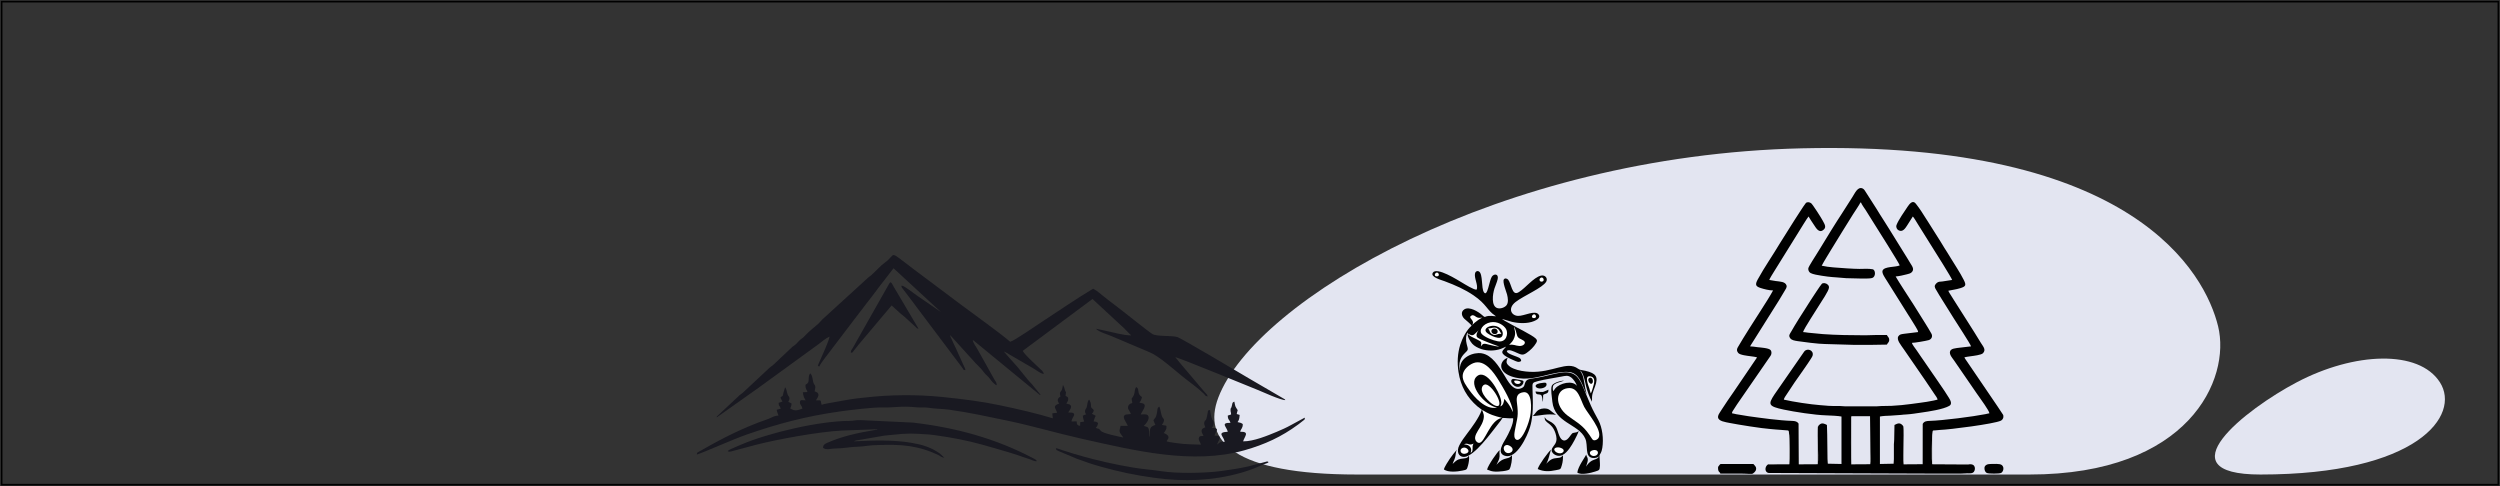 <?xml version="1.0" encoding="UTF-8"?> <svg xmlns="http://www.w3.org/2000/svg" viewBox="1 221 1532 298"><rect x="1" y="221" width="1532" height="298" fill="#333333" stroke="none"/> <path fill="rgb(227, 229, 241)" fill-opacity="1" stroke="none" stroke-opacity="1" stroke-width="1" fill-rule="evenodd" id="tSvga87daf1b5e" d="M 832.544 511.787 C 757.464 511.787 737.434 491.277 747.584 464.637 C 770.314 404.997 919.594 316.197 1105.294 311.887 C 1308.804 307.167 1352.344 388.597 1360.254 420.957 C 1368.144 453.307 1342.484 511.787 1244.634 511.787 C 832.544 511.787 832.544 511.787 832.544 511.787 C 832.544 511.787 832.544 511.787 832.544 511.787" class="fil0"></path> <path fill="rgb(227, 229, 241)" fill-opacity="1" stroke="none" stroke-opacity="1" stroke-width="1" fill-rule="evenodd" id="tSvg63950c55d3" d="M 1386.214 511.787 C 1326.134 511.787 1377.024 471.807 1408.404 455.297 C 1443.694 436.697 1483.264 435.107 1496.194 455.297 C 1509.134 475.487 1482.554 511.787 1386.214 511.787Z" class="fil0"></path> <path fill="rgb(0, 0, 0)" fill-opacity="1" stroke="none" stroke-opacity="1" stroke-width="1" fill-rule="evenodd" id="tSvg167de455357" d="M 1135.534 476.037 C 1146.954 476.037 1146.954 476.037 1146.954 476.037 C 1146.954 476.037 1147.134 498.007 1147.134 498.007 C 1147.134 499.757 1147.344 503.977 1147.054 505.427 C 1135.444 505.497 1135.444 505.497 1135.444 505.497 C 1135.224 504.387 1135.274 481.117 1135.334 476.947 C 1135.534 476.037 1135.534 476.037 1135.534 476.037 C 1135.534 476.037 1135.534 476.037 1135.534 476.037 C 1135.534 476.037 1135.534 476.037 1135.534 476.037 M 1228.664 475.727 C 1228.664 476.677 1228.664 476.677 1228.664 476.677 C 1228.514 477.557 1227.974 478.387 1227.114 478.797 C 1223.054 480.777 1195.294 484.317 1189.954 484.447 C 1189.104 484.467 1187.424 484.657 1186.684 484.747 C 1185.644 484.867 1185.304 484.287 1185.134 486.637 C 1184.844 487.427 1184.724 504.307 1185.004 505.437 C 1207.434 505.567 1207.434 505.567 1207.434 505.567 C 1212.014 504.897 1211.604 509.017 1210.524 510.197 C 1209.604 511.217 1208.514 511.037 1206.714 511.037 C 1202.454 511.227 1202.454 511.227 1202.454 511.227 C 1196.404 511.287 1190.294 511.217 1184.234 511.217 C 1084.864 510.847 1084.864 510.847 1084.864 510.847 C 1082.464 510.577 1082.114 507.127 1084.504 505.507 C 1097.474 505.447 1097.474 505.447 1097.474 505.447 C 1097.774 504.187 1097.664 487.657 1097.344 486.807 C 1097.294 484.307 1096.664 484.837 1095.834 484.717 C 1094.894 484.607 1093.354 484.477 1092.534 484.447 C 1090.344 484.377 1088.114 484.057 1085.934 483.907 C 1080.664 483.557 1065.924 481.187 1061.084 480.217 C 1058.254 479.647 1054.064 479.137 1053.814 476.727 C 1053.814 476.247 1053.814 476.247 1053.814 476.247 C 1053.874 475.637 1054.144 474.927 1054.704 474.097 C 1055.184 473.377 1055.594 472.677 1056.094 471.927 C 1058.114 468.907 1061.204 464.097 1063.294 461.277 C 1077.724 440.027 1077.724 440.027 1077.724 440.027 C 1077.114 439.727 1074.604 439.407 1073.644 439.287 C 1071.844 439.037 1067.234 438.577 1066.184 437.287 C 1065.324 436.207 1065.114 435.237 1065.884 433.897 C 1069.544 427.547 1076.274 417.097 1080.434 410.617 C 1082.454 407.467 1085.844 402.187 1087.534 398.977 C 1085.054 398.977 1081.934 398.137 1079.924 397.497 C 1076.954 396.527 1076.334 395.567 1078.134 392.257 C 1082.114 384.937 1087.554 377.127 1091.764 370.027 C 1100.454 356.227 1100.454 356.227 1100.454 356.227 C 1101.694 354.377 1106.494 346.717 1107.554 345.507 C 1108.394 344.547 1109.924 344.877 1110.844 345.517 C 1111.744 346.157 1117.164 354.617 1118.044 356.347 C 1119.164 358.527 1120.664 360.487 1117.874 362.227 C 1116.624 363.007 1115.504 362.437 1114.694 361.657 C 1114.284 361.267 1114.014 360.867 1113.644 360.387 C 1111.004 356.417 1111.004 356.417 1111.004 356.417 C 1110.404 355.427 1109.834 354.667 1109.304 353.657 C 1108.724 354.097 1103.654 362.467 1103.094 363.337 C 1088.054 387.547 1088.054 387.547 1088.054 387.547 C 1087.504 388.477 1085.394 391.747 1085.214 392.557 C 1089.184 393.217 1089.184 393.217 1089.184 393.217 C 1091.714 393.587 1095.014 393.517 1095.784 395.917 C 1096.154 397.087 1095.164 398.337 1094.684 399.167 C 1093.524 401.167 1092.434 402.987 1091.204 404.967 C 1075.154 430.487 1075.154 430.487 1075.154 430.487 C 1074.804 431.047 1074.594 431.327 1074.244 431.917 C 1073.954 432.417 1073.724 432.807 1073.434 433.247 C 1074.764 433.247 1076.654 433.597 1077.934 433.747 C 1079.854 433.967 1084.904 434.237 1085.984 435.507 C 1086.834 436.507 1086.684 438.017 1085.994 439.037 C 1072.964 457.927 1072.964 457.927 1072.964 457.927 C 1069.704 462.857 1066.114 467.567 1063.004 472.597 C 1062.634 473.207 1062.394 473.397 1062.384 474.277 C 1063.064 474.347 1064.164 474.657 1064.884 474.807 C 1072.534 476.067 1072.534 476.067 1072.534 476.067 C 1080.324 477.157 1091.364 478.697 1099.144 478.917 C 1101.214 478.977 1102.444 479.327 1103.204 480.707 C 1103.324 505.497 1103.324 505.497 1103.324 505.497 C 1103.324 505.497 1114.934 505.437 1114.934 505.437 C 1115.334 503.457 1115.024 496.407 1115.024 493.907 C 1115.024 491.557 1114.714 484.077 1115.134 482.307 C 1115.214 481.937 1115.684 481.497 1116.034 481.187 C 1117.504 479.907 1118.974 480.587 1120.544 481.417 C 1120.544 483.537 1120.714 485.097 1120.714 487.297 C 1120.894 502.297 1120.894 502.297 1120.894 502.297 C 1120.894 503.497 1121.084 504.227 1121.084 505.147 C 1123.934 505.147 1126.454 505.327 1129.464 505.327 C 1129.464 476.247 1129.464 476.247 1129.464 476.247 C 1127.804 475.857 1122.174 475.587 1120.174 475.537 C 1113.064 475.347 1100.474 473.367 1094.094 472.007 C 1084.574 469.977 1084.384 468.857 1088.354 462.787 C 1106.614 436.447 1106.614 436.447 1106.614 436.447 C 1108.414 434.037 1112.764 435.597 1111.724 439.057 C 1111.384 440.187 1106.424 447.217 1105.874 448.017 C 1103.814 450.957 1103.814 450.957 1103.814 450.957 C 1101.684 453.797 1099.784 456.787 1097.814 459.757 C 1097.094 460.827 1096.524 461.687 1095.814 462.757 C 1095.324 463.487 1094.214 464.997 1094.134 465.897 C 1099.974 467.257 1110.434 468.817 1116.444 469.277 C 1117.544 469.347 1118.334 469.377 1119.424 469.517 C 1121.724 469.817 1126.224 469.827 1128.754 469.817 C 1130.054 469.817 1130.534 470.017 1131.784 470.007 C 1150.884 470.007 1150.884 470.007 1150.884 470.007 C 1152.044 470.007 1152.594 469.817 1153.914 469.817 C 1158.304 469.837 1162.214 469.667 1166.194 469.257 C 1169.974 468.867 1173.854 468.357 1177.604 467.827 C 1180.324 467.437 1183.214 467.077 1185.884 466.467 C 1188.344 465.897 1188.344 465.897 1188.344 465.897 C 1188.264 464.887 1187.104 463.507 1186.564 462.677 C 1180.674 453.927 1180.674 453.927 1180.674 453.927 C 1180.004 452.927 1179.354 452.047 1178.634 450.977 C 1167.654 435.027 1167.654 435.027 1167.654 435.027 C 1166.024 432.587 1162.844 429.087 1164.394 426.967 C 1165.254 425.777 1166.124 425.827 1167.794 425.547 C 1176.394 424.497 1176.394 424.497 1176.394 424.497 C 1176.374 423.697 1176.124 423.367 1175.794 422.777 C 1175.504 422.227 1175.244 421.817 1174.954 421.297 C 1174.404 420.337 1173.754 419.377 1173.194 418.427 C 1172.604 417.447 1171.964 416.507 1171.404 415.567 C 1171.084 415.037 1170.824 414.647 1170.494 414.147 C 1157.224 392.987 1157.224 392.987 1157.224 392.987 C 1156.384 391.587 1154.024 388.457 1154.624 386.857 C 1155.654 384.127 1162.634 384.847 1165.154 383.637 C 1164.814 382.217 1150.794 360.197 1148.814 356.987 C 1144.344 349.847 1144.344 349.847 1144.344 349.847 C 1143.714 348.907 1141.654 345.987 1141.424 345.097 C 1141.054 345.097 1141.054 345.097 1141.054 345.097 C 1140.844 345.897 1137.264 351.127 1136.524 352.337 C 1132.074 359.607 1127.474 366.737 1123.094 374.067 C 1122.084 375.767 1121.154 377.237 1120.134 378.947 C 1119.134 380.607 1118.224 382.137 1117.334 383.817 C 1119.464 384.317 1122.274 384.687 1124.664 384.867 C 1128.724 385.197 1136.774 385.787 1140.524 385.787 C 1143.064 385.777 1146.054 385.527 1148.524 385.997 C 1150.384 386.357 1150.594 390.507 1148.364 391.307 C 1146.784 391.867 1142.764 391.667 1140.534 391.667 C 1132.344 391.467 1132.344 391.467 1132.344 391.467 C 1128.654 391.047 1124.654 390.977 1120.844 390.477 C 1119.494 390.297 1118.554 390.157 1117.254 389.957 C 1115.234 389.647 1111.924 389.097 1110.524 388.317 C 1109.564 387.787 1108.984 386.597 1109.124 385.447 C 1109.274 384.327 1113.524 377.897 1114.464 376.317 C 1116.854 372.457 1116.854 372.457 1116.854 372.457 C 1118.934 368.927 1126.874 356.067 1129.604 352.027 C 1136.134 341.787 1136.134 341.787 1136.134 341.787 C 1137.694 339.417 1139.494 334.907 1142.604 336.597 C 1143.444 337.067 1143.944 338.087 1144.454 338.857 C 1150.924 348.967 1150.924 348.967 1150.924 348.967 C 1153.474 353.267 1156.344 357.407 1158.914 361.687 C 1162.514 367.707 1166.414 373.587 1170.044 379.637 C 1170.594 380.547 1171.054 381.327 1171.584 382.197 C 1172.644 383.977 1174.424 386.027 1172.434 387.887 C 1171.694 388.577 1170.704 388.807 1169.544 389.097 C 1167.414 389.637 1164.864 390.247 1162.654 390.427 C 1163.854 392.697 1172.434 405.817 1173.674 407.767 C 1180.954 419.397 1180.954 419.397 1180.954 419.397 C 1182.244 421.357 1183.274 423.277 1184.494 425.317 C 1185.534 427.037 1184.714 428.957 1182.784 429.457 C 1180.844 429.987 1174.364 431.097 1172.644 431.097 C 1172.734 432.107 1174.804 434.627 1175.394 435.497 C 1176.374 436.957 1177.254 438.187 1178.204 439.627 C 1178.724 440.407 1179.144 440.937 1179.674 441.737 C 1185.414 450.087 1185.414 450.087 1185.414 450.087 C 1185.944 450.877 1186.364 451.407 1186.884 452.197 C 1192.594 460.567 1192.594 460.567 1192.594 460.567 C 1193.564 462.027 1194.404 463.307 1195.314 464.817 C 1196.064 466.047 1197.594 468.537 1195.544 469.707 C 1191.744 471.887 1183.094 473.147 1178.584 473.797 C 1175.604 474.227 1172.144 474.817 1169.074 474.987 C 1168.064 475.047 1166.954 475.107 1165.944 475.257 C 1159.434 475.717 1159.434 475.717 1159.434 475.717 C 1157.834 475.717 1154.354 475.927 1153.014 476.247 C 1153.014 505.327 1153.014 505.327 1153.014 505.327 C 1156.014 505.327 1158.574 505.157 1161.404 505.157 C 1161.404 504.227 1161.584 503.497 1161.574 502.297 C 1161.574 493.197 1161.574 493.197 1161.574 493.197 C 1161.604 492.197 1161.764 491.577 1161.764 490.347 C 1161.934 481.417 1161.934 481.417 1161.934 481.417 C 1164.044 480.307 1165.354 479.887 1166.994 481.727 C 1167.334 482.307 1167.334 482.307 1167.334 482.307 C 1167.744 483.947 1167.454 491.647 1167.454 493.907 C 1167.454 496.387 1167.144 503.487 1167.544 505.497 C 1179.234 505.417 1179.234 505.417 1179.234 505.417 C 1179.234 505.417 1179.274 480.707 1179.274 480.707 C 1180.164 479.107 1181.704 478.967 1183.524 478.917 C 1191.504 478.687 1210.084 476.297 1217.734 474.777 C 1218.364 474.647 1219.444 474.337 1220.104 474.277 C 1220.064 472.697 1214.584 465.377 1213.434 463.637 C 1213.064 463.097 1212.814 462.817 1212.474 462.297 C 1208.474 456.477 1208.474 456.477 1208.474 456.477 C 1207.134 454.467 1205.824 452.697 1204.474 450.657 C 1198.444 441.887 1198.444 441.887 1198.444 441.887 C 1197.364 440.237 1194.584 437.477 1196.584 435.417 C 1197.294 434.677 1198.944 434.467 1200.244 434.257 C 1208.864 433.247 1208.864 433.247 1208.864 433.247 C 1208.544 431.857 1199.864 418.717 1198.234 416.037 C 1189.384 401.877 1189.384 401.877 1189.384 401.877 C 1188.794 400.887 1188.334 400.087 1187.734 399.067 C 1187.204 398.167 1186.254 396.957 1186.754 395.797 C 1187.134 394.927 1188.244 393.837 1189.274 393.667 C 1189.944 393.567 1190.804 393.537 1191.394 393.467 C 1197.264 392.557 1197.264 392.557 1197.264 392.557 C 1196.964 391.257 1186.644 374.907 1185.354 372.897 C 1176.294 358.407 1176.294 358.407 1176.294 358.407 C 1175.764 357.557 1173.714 354.067 1173.174 353.667 C 1169.644 359.237 1169.644 359.237 1169.644 359.237 C 1168.704 360.647 1166.944 363.687 1164.284 362.027 C 1163.414 361.497 1162.704 360.157 1163.194 358.867 C 1164.264 355.977 1168.134 350.367 1169.994 347.637 C 1171.194 345.877 1173.104 343.397 1174.984 345.777 C 1177.474 348.917 1179.234 351.737 1181.354 355.127 C 1181.644 355.607 1181.904 355.917 1182.194 356.417 C 1185.494 361.807 1189.454 367.717 1192.564 372.987 C 1194.304 375.717 1194.304 375.717 1194.304 375.717 C 1194.924 376.657 1195.464 377.567 1196.004 378.487 C 1198.704 383.007 1202.024 387.817 1204.404 392.557 C 1206.004 395.757 1205.674 396.537 1202.284 397.587 C 1199.264 398.507 1197.594 398.557 1194.944 399.157 C 1195.104 399.847 1196.264 401.547 1196.694 402.227 C 1197.314 403.217 1197.854 404.087 1198.474 405.077 C 1203.894 413.737 1209.624 422.397 1214.894 431.137 C 1216.194 433.287 1218.294 435.287 1216.134 437.477 C 1215.054 438.547 1210.434 439.067 1208.684 439.307 C 1207.804 439.417 1205.334 439.747 1204.764 440.027 C 1205.174 440.817 1205.644 441.447 1206.154 442.197 C 1208.754 446.107 1228.004 474.147 1228.494 475.177 C 1228.564 475.347 1228.624 475.537 1228.664 475.737 C 1228.664 475.737 1228.664 475.737 1228.664 475.737" class="fil1"></path> <path fill="rgb(0, 0, 0)" fill-opacity="1" stroke="none" stroke-opacity="1" stroke-width="1" fill-rule="evenodd" id="tSvg866d2b546d" d="M 1137.494 432.347 C 1146.764 432.347 1146.764 432.347 1146.764 432.347 C 1150.484 432.347 1153.584 432.177 1157.304 432.177 C 1157.504 431.397 1158.714 430.807 1158.714 429.317 C 1158.714 427.537 1157.564 427.267 1157.304 426.287 C 1155.104 426.287 1152.904 426.287 1150.704 426.287 C 1148.364 426.287 1146.534 426.467 1144.084 426.467 C 1136.374 426.467 1125.574 426.317 1118.054 425.737 C 1108.924 424.867 1108.924 424.867 1108.924 424.867 C 1107.934 424.757 1106.844 424.497 1105.914 424.497 C 1106.404 422.427 1114.444 410.357 1116.024 407.667 C 1117.104 405.837 1121.794 399.157 1121.794 397.197 C 1121.794 396.247 1121.544 395.947 1121.034 395.447 C 1119.904 394.317 1118.104 394.217 1117.394 394.957 C 1116.434 395.967 1111.804 403.147 1110.544 405.047 C 1109.714 406.307 1108.994 407.547 1108.124 408.867 C 1105.484 412.907 1100.934 420.107 1098.654 424.197 C 1097.754 425.777 1096.844 426.577 1098.044 428.257 C 1098.954 429.507 1100.684 429.727 1102.514 430.037 C 1105.174 430.467 1115.964 431.857 1119.294 431.807 C 1137.494 432.347 1137.494 432.347 1137.494 432.347 C 1137.494 432.347 1137.494 432.347 1137.494 432.347" class="fil1"></path> <path fill="rgb(0, 0, 0)" fill-opacity="1" stroke="none" stroke-opacity="1" stroke-width="1" fill-rule="evenodd" id="tSvg4f8be31307" d="M 1053.814 507.637 C 1053.814 510.537 1054.904 509.997 1055.234 511.217 C 1059.464 511.217 1063.674 511.217 1067.904 511.217 C 1069.794 511.217 1071.224 511.347 1072.964 511.397 C 1074.624 511.397 1074.624 511.397 1074.624 511.397 C 1075.034 511.347 1075.294 511.157 1076.164 510.367 C 1077.164 509.467 1077.644 507.777 1076.514 506.527 C 1075.774 505.697 1075.674 505.327 1075.224 505.327 C 1055.594 505.327 1055.594 505.327 1055.594 505.327 C 1055.084 505.327 1054.764 505.897 1054.514 506.207 C 1054.184 506.637 1053.814 506.927 1053.814 507.637 C 1053.814 507.637 1053.814 507.637 1053.814 507.637 C 1053.814 507.637 1053.814 507.637 1053.814 507.637" class="fil1"></path> <path fill="rgb(0, 0, 0)" fill-opacity="1" stroke="none" stroke-opacity="1" stroke-width="1" fill-rule="evenodd" id="tSvg69178dc70c" d="M 1217.074 507.827 C 1217.074 509.057 1217.444 510.387 1218.664 510.877 C 1219.794 511.327 1226.064 511.357 1227.224 510.837 C 1227.914 510.527 1228.544 509.567 1228.664 508.517 C 1228.664 507.737 1228.664 507.737 1228.664 507.737 C 1228.584 507.097 1228.284 506.457 1227.674 505.967 C 1226.454 504.977 1222.704 505.327 1220.634 505.327 C 1218.754 505.327 1217.074 506.157 1217.074 507.827" class="fil1"></path> <path fill="rgb(139, 139, 139)" fill-opacity="1" stroke="none" stroke-opacity="1" stroke-width="1" fill-rule="evenodd" id="tSvg899ef12226" d="M 1146.954 476.037 C 1146.954 505.327 1146.954 505.327 1146.954 505.327 C 1146.954 505.327 1135.534 505.327 1135.534 505.327 C 1135.534 505.327 1135.534 476.037 1135.534 476.037 C 1135.534 476.037 1135.334 476.947 1135.334 476.947 C 1135.274 481.117 1135.224 504.387 1135.444 505.497 C 1147.054 505.427 1147.054 505.427 1147.054 505.427 C 1147.344 503.977 1147.134 499.757 1147.134 498.007 C 1146.954 476.037 1146.954 476.037 1146.954 476.037 C 1146.954 476.037 1146.954 476.037 1146.954 476.037" class="fil2"></path> <path fill="rgb(138, 138, 138)" fill-opacity="1" stroke="none" stroke-opacity="1" stroke-width="1" fill-rule="evenodd" id="tSvgd8a28fde6a" d="M 1167.334 482.307 C 1167.754 483.947 1167.454 491.647 1167.454 493.907 C 1167.454 496.387 1167.144 503.487 1167.554 505.497 C 1179.234 505.417 1179.234 505.417 1179.234 505.417 C 1179.234 505.417 1179.274 480.707 1179.274 480.707 C 1179.114 480.927 1179.054 480.477 1179.064 481.957 C 1179.064 505.327 1179.064 505.327 1179.064 505.327 C 1179.064 505.327 1167.654 505.327 1167.654 505.327 C 1167.654 505.327 1167.654 483.737 1167.654 483.737 C 1167.684 481.907 1167.684 482.617 1167.334 482.297 C 1167.334 482.297 1167.334 482.297 1167.334 482.297" class="fil3"></path> <path fill="rgb(139, 139, 139)" fill-opacity="1" stroke="none" stroke-opacity="1" stroke-width="1" fill-rule="evenodd" id="tSvg1275e0a4649" d="M 1115.134 482.307 C 1114.804 482.617 1114.914 482.267 1114.824 482.837 C 1114.834 505.327 1114.834 505.327 1114.834 505.327 C 1114.834 505.327 1103.414 505.327 1103.414 505.327 C 1103.414 505.327 1103.404 481.067 1103.404 481.067 C 1103.304 480.647 1103.384 480.957 1103.204 480.707 C 1103.324 505.497 1103.324 505.497 1103.324 505.497 C 1103.324 505.497 1114.934 505.437 1114.934 505.437 C 1115.334 503.447 1115.024 496.407 1115.024 493.907 C 1115.024 491.557 1114.714 484.077 1115.134 482.307 C 1115.134 482.307 1115.134 482.307 1115.134 482.307" class="fil2"></path> <path fill="rgb(177, 177, 177)" fill-opacity="1" stroke="none" stroke-opacity="1" stroke-width="1" fill-rule="evenodd" id="tSvga2ccc687ee" d="M 1207.434 505.567 C 1206.964 505.157 1206.024 505.327 1204.944 505.327 C 1185.134 505.327 1185.134 505.327 1185.134 505.327 C 1185.134 505.327 1185.134 486.637 1185.134 486.637 C 1184.844 487.427 1184.724 504.307 1185.004 505.437 C 1207.434 505.567 1207.434 505.567 1207.434 505.567 C 1207.434 505.567 1207.434 505.567 1207.434 505.567" class="fil4"></path> <path fill="rgb(182, 182, 182)" fill-opacity="1" stroke="none" stroke-opacity="1" stroke-width="1" fill-rule="evenodd" id="tSvgf607569520" d="M 1084.504 505.497 C 1097.474 505.447 1097.474 505.447 1097.474 505.447 C 1097.774 504.187 1097.664 487.657 1097.344 486.807 C 1097.344 505.327 1097.344 505.327 1097.344 505.327 C 1097.344 505.327 1084.864 505.347 1084.864 505.347 C 1084.524 505.407 1084.674 505.387 1084.504 505.497C 1084.504 505.497 1084.504 505.497 1084.504 505.497 Z" class="fil5"></path> <path fill="rgb(2, 2, 2)" fill-opacity="1" stroke="none" stroke-opacity="1" stroke-width="1" fill-rule="evenodd" id="tSvg8c22abcf59" d="M 900.554 425.467 C 899.804 426.967 902.254 430.607 903.164 431.617 C 904.404 432.997 906.564 434.237 908.904 434.967 C 912.584 436.117 916.984 436.107 920.724 434.787 C 921.874 434.377 922.904 433.777 923.934 433.417 C 922.514 435.557 919.074 436.777 924.754 439.927 C 926.024 440.637 927.364 441.257 928.774 441.847 C 930.284 442.487 931.654 443.327 933.144 442.227 C 933.344 440.287 930.954 439.827 928.944 439.017 C 927.574 438.457 924.434 437.487 924.364 436.087 C 925.484 434.697 929.094 436.587 930.374 437.127 C 932.884 438.187 934.004 439.017 936.414 437.337 C 938.814 435.657 940.914 433.617 942.344 431.207 C 943.094 429.937 943.014 429.327 942.054 428.407 C 939.744 426.187 930.174 421.627 926.674 419.547 C 925.324 418.747 923.104 417.697 921.894 416.807 C 921.504 416.467 921.504 416.467 921.504 416.467 C 922.694 416.697 925.604 417.767 927.524 418.227 C 931.784 419.207 937.054 419.437 941.104 417.757 C 942.634 417.127 945.274 415.667 943.884 413.767 C 941.714 410.787 935.044 414.707 931.254 414.577 C 927.174 414.437 924.714 410.037 929.734 406.077 C 934.594 402.257 946.494 397.337 948.544 393.577 C 949.694 391.447 947.704 389.247 945.204 389.917 C 940.704 391.107 935.974 397.347 931.794 399.987 C 929.394 401.517 928.414 399.947 927.534 397.867 C 926.844 396.257 926.164 393.507 925.184 392.377 C 924.554 391.667 923.234 391.257 922.584 392.197 C 921.554 393.667 924.094 399.807 924.534 401.487 C 925.064 403.587 925.484 406.427 924.194 408.057 C 923.194 409.317 920.564 410.497 918.444 409.757 C 914.784 408.467 915.644 401.407 916.794 397.827 C 917.384 395.957 918.364 393.957 918.784 392.007 C 919.484 388.727 916.524 388.527 915.174 390.577 C 913.584 393.017 912.524 403.437 910.314 400.057 C 908.664 397.547 909.794 388.857 907.334 387.377 C 906.244 386.717 905.214 387.377 904.944 388.337 C 904.134 391.357 907.064 395.827 905.874 398.487 C 904.264 398.777 898.444 395.047 897.034 394.237 C 894.394 392.697 881.254 384.227 878.984 388.207 C 877.484 390.827 884.034 392.497 886.334 393.357 C 892.994 395.847 898.724 398.407 903.994 401.997 C 912.074 407.507 912.134 411.027 917.134 414.367 C 917.694 414.837 917.694 414.837 917.694 414.837 C 909.214 413.677 912.294 416.777 909.264 414.087 C 906.884 411.957 901.424 408.647 898.374 410.557 C 896.034 412.027 896.664 414.637 898.304 416.297 C 899.234 417.237 902.394 419.577 902.784 420.617 C 899.764 423.127 897.054 428.397 895.834 432.297 C 894.194 437.547 893.884 443.277 894.764 448.947 C 896.104 457.727 900.024 464.617 906.374 470.047 C 907.204 470.757 908.194 471.347 909.064 472.087 C 907.414 476.967 902.664 483.257 900.034 486.727 C 898.404 488.887 896.644 491.217 895.284 493.877 C 893.394 497.547 894.684 501.027 898.074 501.007 C 904.414 500.967 915.184 485.607 919.234 480.577 C 920.034 479.577 921.134 478.167 921.744 477.117 C 923.624 477.057 925.064 477.487 928.264 477.307 C 928.664 480.737 925.254 487.107 923.914 489.477 C 922.324 492.307 917.824 498.617 923.214 500.317 C 930.294 502.567 936.974 488.267 938.604 482.717 C 940.044 477.847 940.344 473.267 940.334 467.867 C 940.334 465.137 940.184 462.447 940.124 459.717 C 940.024 455.607 939.804 455.487 943.464 454.547 C 947.954 453.397 952.834 452.727 957.494 451.847 C 960.434 451.297 961.774 450.737 964.024 452.467 C 965.074 453.287 966.854 455.667 967.354 457.497 C 964.724 453.817 956.784 455.757 954.054 459.047 C 953.674 459.507 953.224 460.317 952.864 460.707 C 952.504 460.047 952.474 458.687 952.664 457.787 C 953.114 455.597 957.764 455.107 959.444 454.267 C 957.164 454.237 952.664 455.717 951.944 457.407 C 951.124 459.347 952.044 464.827 952.284 467.197 C 952.984 473.817 957.094 477.117 961.094 479.817 C 965.164 482.577 970.454 485.047 972.494 489.857 C 974.294 494.087 972.004 500.717 976.714 501.597 C 978.294 501.897 980.314 501.387 980.804 500.507 C 980.524 502.297 978.074 502.457 976.544 503.297 C 975.044 504.107 973.804 505.567 972.934 506.967 C 973.324 505.347 974.554 503.117 973.724 501.317 C 973.594 501.037 973.454 500.867 973.344 500.597 C 973.004 499.537 973.004 499.537 973.004 499.537 C 972.374 501.187 968.084 506.697 967.574 510.587 C 969.894 512.317 976.064 510.777 978.534 509.957 C 981.174 509.087 981.244 509.187 981.454 506.367 C 981.534 505.257 981.124 500.227 981.144 500.187 C 981.534 498.877 982.394 498.717 982.904 495.397 C 983.764 489.917 982.944 483.107 980.474 478.447 C 978.914 475.517 977.344 472.807 975.994 469.767 C 974.634 466.707 973.394 463.527 972.064 460.417 C 969.014 453.367 967.114 447.807 957.124 449.427 C 953.524 450.007 949.924 451.017 946.354 451.807 C 944.504 452.217 942.684 452.547 940.814 452.827 C 938.834 453.117 936.854 453.337 936.004 454.757 C 934.894 456.607 935.614 457.837 933.474 458.817 C 928.204 461.257 925.034 454.437 922.604 450.537 C 919.574 445.697 915.374 438.587 909.034 437.507 C 904.054 436.667 895.574 439.777 895.634 447.037 C 895.634 448.247 895.904 449.127 895.954 450.077 C 896.084 448.697 893.244 442.727 898.554 437.507 C 900.894 435.187 900.774 435.577 899.764 431.747 C 899.164 429.537 899.184 426.387 900.424 424.787 C 900.554 425.477 900.554 425.477 900.554 425.477 C 900.554 425.477 900.554 425.477 900.554 425.477" class="fil6"></path> <path fill="rgb(255, 255, 255)" fill-opacity="1" stroke="none" stroke-opacity="1" stroke-width="1" fill-rule="evenodd" id="tSvg75de2e9d4a" d="M 961.884 458.847 C 954.024 459.717 953.534 469.497 961.634 475.677 C 965.434 478.587 969.984 480.967 973.394 485.347 C 974.994 487.387 975.024 487.587 976.374 489.587 C 976.854 490.297 977.254 491.007 978.434 490.787 C 979.354 490.617 980.244 489.947 980.594 489.347 C 983.234 484.817 973.744 474.127 971.804 470.347 C 969.344 465.577 968.154 458.137 961.884 458.847" class="fil7"></path> <path fill="rgb(2, 2, 2)" fill-opacity="1" stroke="none" stroke-opacity="1" stroke-width="1" fill-rule="evenodd" id="tSvgd0679911ea" d="M 973.314 462.677 C 973.154 461.617 972.664 460.117 972.434 458.907 C 972.184 457.577 971.994 456.287 971.754 454.927 C 971.084 451.057 970.904 450.907 969.244 447.967 C 971.404 449.327 972.414 455.527 972.944 457.637 C 973.864 461.297 974.984 464.227 976.574 467.187 C 976.444 462.397 977.004 461.767 978.454 457.777 C 980.594 451.857 979.114 449.767 972.504 448.227 C 970.034 447.647 969.304 447.887 967.994 446.927 C 961.234 441.897 952.474 449.547 938.524 448.847 C 935.044 448.677 931.654 448.147 928.694 446.947 C 927.134 446.307 926.154 445.717 925.154 444.687 C 923.694 443.177 924.204 442.027 924.874 440.297 C 920.454 441.627 918.024 448.417 927.244 451.687 C 933.604 453.927 939.754 452.977 946.174 451.467 C 950.654 450.417 960.434 447.607 964.774 449.527 C 969.664 451.687 970.714 457.697 973.314 462.677 C 973.314 462.677 973.314 462.677 973.314 462.677C 973.314 462.677 973.314 462.677 973.314 462.677 Z" class="fil6"></path> <path fill="rgb(255, 255, 255)" fill-opacity="1" stroke="none" stroke-opacity="1" stroke-width="1" fill-rule="evenodd" id="tSvg12460b83ba9" d="M 918.394 470.737 C 911.094 469.757 899.774 456.317 906.314 451.377 C 911.904 447.137 919.764 460.827 920.804 466.107 C 921.174 467.967 921.034 468.527 920.404 470.057 C 922.134 469.407 922.494 467.697 922.864 465.417 C 924.734 467.647 925.504 468.567 926.984 471.197 C 927.404 471.947 927.664 472.847 928.114 473.527 C 927.924 468.087 921.934 458.247 919.554 454.367 C 916.534 449.457 910.754 440.777 903.814 443.557 C 901.024 444.677 897.754 447.397 897.354 450.837 C 896.954 454.297 899.784 457.787 901.634 460.377 C 904.044 463.727 911.264 472.547 918.394 470.737 C 918.394 470.737 918.394 470.737 918.394 470.737" class="fil7"></path> <path fill="rgb(255, 255, 255)" fill-opacity="1" stroke="none" stroke-opacity="1" stroke-width="1" fill-rule="evenodd" id="tSvg12bedd9c2ff" d="M 934.514 461.367 C 931.204 461.857 930.064 463.677 930.524 467.337 C 931.714 476.667 930.824 476.247 929.274 484.967 C 929.044 486.317 928.714 488.287 929.324 489.517 C 930.004 490.897 931.344 490.877 932.514 489.787 C 935.144 487.347 937.764 480.577 938.704 475.947 C 939.564 471.747 940.094 460.537 934.514 461.367 C 934.514 461.367 934.514 461.367 934.514 461.367C 934.514 461.367 934.514 461.367 934.514 461.367 Z" class="fil7"></path> <path fill="rgb(255, 255, 255)" fill-opacity="1" stroke="none" stroke-opacity="1" stroke-width="1" fill-rule="evenodd" id="tSvg5c037bc7eb" d="M 914.374 418.507 C 909.774 419.387 906.934 423.507 909.154 425.787 C 910.954 427.637 915.524 429.547 918.874 430.147 C 924.174 431.107 925.424 425.377 923.954 422.717 C 922.564 420.197 918.544 417.717 914.374 418.507Z" class="fil7"></path> <path fill="rgb(2, 2, 2)" fill-opacity="1" stroke="none" stroke-opacity="1" stroke-width="1" fill-rule="evenodd" id="tSvgab3b8091b5" d="M 968.454 485.107 C 968.014 485.377 967.614 485.817 966.894 485.947 C 963.754 486.497 964.854 486.167 962.354 489.247 C 960.184 491.897 958.014 491.387 956.634 488.197 C 954.914 484.247 955.404 481.477 950.324 478.987 C 948.644 478.167 948.534 478.017 947.554 476.657 C 947.424 480.717 951.874 479.487 954.174 486.417 C 954.944 488.757 955.234 490.997 953.964 493.067 C 952.944 494.737 950.664 496.497 952.574 498.657 C 953.754 499.997 956.204 500.967 958.424 499.877 C 960.194 499.017 961.634 497.327 962.714 495.877 C 963.874 494.307 964.854 492.617 965.864 490.737 C 966.584 489.397 968.034 486.537 968.454 485.107 C 968.454 485.107 968.454 485.107 968.454 485.107" class="fil6"></path> <path fill="rgb(255, 255, 255)" fill-opacity="1" stroke="none" stroke-opacity="1" stroke-width="1" fill-rule="evenodd" id="tSvg9b9d93abd2" d="M 921.434 477.087 C 920.604 476.637 916.924 476.327 912.034 473.777 C 911.244 473.367 909.914 472.467 909.214 472.207 C 909.984 474.357 910.704 475.257 910.044 478.107 C 909.604 479.997 908.604 481.737 907.754 483.167 C 906.534 485.217 904.004 488.547 905.274 490.877 C 905.614 491.497 906.464 492.467 907.454 492.407 C 911.074 492.217 913.984 478.347 921.434 477.087C 921.434 477.087 921.434 477.087 921.434 477.087 Z" class="fil7"></path> <path fill="rgb(2, 2, 2)" fill-opacity="1" stroke="none" stroke-opacity="1" stroke-width="1" fill-rule="evenodd" id="tSvg111809fefda" d="M 912.274 508.767 C 914.274 509.477 915.014 509.947 917.634 510.027 C 918.934 510.067 925.394 509.687 926.044 508.507 C 927.104 506.587 927.704 502.297 927.544 499.907 C 926.594 500.927 926.594 500.927 926.594 500.927 C 925.064 502.247 922.814 501.507 919.824 504.027 C 919.374 504.407 918.124 505.647 918.034 505.957 C 918.364 504.867 919.304 503.577 919.724 502.037 C 920.294 499.937 919.584 498.847 920.004 496.827 C 918.554 497.927 912.914 506.017 912.274 508.767C 912.274 508.767 912.274 508.767 912.274 508.767 Z" class="fil6"></path> <path fill="rgb(2, 2, 2)" fill-opacity="1" stroke="none" stroke-opacity="1" stroke-width="1" fill-rule="evenodd" id="tSvg50c293e10f" d="M 885.834 508.707 C 888.554 510.567 893.784 510.087 897.184 509.377 C 899.914 508.797 899.844 508.887 900.614 506.227 C 901.084 504.577 901.464 502.127 901.194 500.267 C 900.454 501.057 900.494 501.507 898.984 501.787 C 896.854 502.217 895.434 501.827 893.164 503.487 C 892.304 504.097 891.844 504.807 891.174 505.297 C 891.774 502.997 892.764 502.767 893.134 498.697 C 893.244 497.547 893.424 497.417 893.804 496.567 C 891.564 499.227 891.564 499.227 891.564 499.227 C 890.814 500.227 890.164 501.077 889.454 502.127 C 888.674 503.307 885.974 507.337 885.834 508.707 C 885.834 508.707 885.834 508.707 885.834 508.707" class="fil6"></path> <path fill="rgb(2, 2, 2)" fill-opacity="1" stroke="none" stroke-opacity="1" stroke-width="1" fill-rule="evenodd" id="tSvg985610bc37" d="M 943.294 508.437 C 947.044 510.087 950.244 510.007 954.654 509.087 C 957.444 508.507 957.324 508.687 958.114 505.997 C 958.704 504.007 958.834 502.207 958.784 500.017 C 957.824 500.677 958.174 501.207 956.444 501.517 C 954.194 501.917 952.804 501.547 950.464 503.357 C 949.504 504.097 948.854 504.987 948.554 505.207 C 950.164 502.377 950.404 499.707 951.444 496.537 C 949.864 497.927 944.074 505.637 943.294 508.437 C 943.294 508.437 943.294 508.437 943.294 508.437C 943.294 508.437 943.294 508.437 943.294 508.437 Z" class="fil6"></path> <path fill="rgb(255, 255, 255)" fill-opacity="1" stroke="none" stroke-opacity="1" stroke-width="1" fill-rule="evenodd" id="tSvge808785465" d="M 910.844 456.647 C 909.384 457.047 908.694 458.857 909.174 460.657 C 909.564 462.107 910.514 463.567 911.274 464.517 C 912.374 465.887 915.614 469.407 918.114 469.787 C 923.574 470.597 914.854 455.527 910.844 456.647Z" class="fil7"></path> <path fill="rgb(2, 2, 2)" fill-opacity="1" stroke="none" stroke-opacity="1" stroke-width="1" fill-rule="evenodd" id="tSvgab01164e87" d="M 914.364 420.847 C 911.504 421.547 910.064 423.507 912.624 425.297 C 914.224 426.427 916.634 427.687 918.974 428.017 C 922.254 428.477 922.524 424.877 921.054 422.967 C 919.774 421.297 917.234 420.147 914.364 420.847" class="fil6"></path> <path fill="rgb(255, 255, 255)" fill-opacity="1" stroke="none" stroke-opacity="1" stroke-width="1" fill-rule="evenodd" id="tSvg16e8cadf59f" d="M 925.794 432.337 C 928.664 431.887 929.464 432.827 932.034 433.017 C 934.644 433.207 936.524 431.027 934.734 429.787 C 933.034 428.617 931.254 428.497 930.654 426.507 C 930.104 424.717 929.684 422.447 928.774 421.087 C 929.144 423.657 930.004 424.707 929.024 427.747 C 928.274 430.067 927.054 430.987 925.794 432.337 C 925.794 432.337 925.794 432.337 925.794 432.337" class="fil7"></path> <path fill="rgb(2, 2, 2)" fill-opacity="1" stroke="none" stroke-opacity="1" stroke-width="1" fill-rule="evenodd" id="tSvg3f167c2709" d="M 940.244 475.927 C 941.514 476.037 945.554 475.327 947.174 475.157 C 950.014 474.857 951.794 474.877 954.574 475.167 C 950.724 472.767 950.724 471.207 947.064 471.307 C 942.534 471.447 941.884 474.897 940.244 475.927" class="fil6"></path> <path fill="rgb(255, 255, 255)" fill-opacity="1" stroke="none" stroke-opacity="1" stroke-width="1" fill-rule="evenodd" id="tSvg6dc4b1e744" d="M 975.864 462.067 C 976.414 461.177 977.384 457.787 977.684 456.537 C 978.294 453.987 978.014 452.017 975.514 451.617 C 971.714 451.007 974.224 456.817 974.994 459.177 C 975.284 460.067 975.454 461.287 975.864 462.067Z" class="fil7"></path> <path fill="rgb(2, 2, 2)" fill-opacity="1" stroke="none" stroke-opacity="1" stroke-width="1" fill-rule="evenodd" id="tSvg1b6e661866" d="M 928.064 453.217 C 925.134 454.187 929.374 459.927 933.184 457.427 C 933.714 457.087 934.194 456.487 934.464 455.717 C 934.924 454.457 934.304 454.157 933.244 453.987 C 932.174 453.817 928.634 453.027 928.064 453.217" class="fil6"></path> <path fill="rgb(255, 255, 255)" fill-opacity="1" stroke="none" stroke-opacity="1" stroke-width="1" fill-rule="evenodd" id="tSvg101ef8c4e82" d="M 900.554 425.467 C 900.884 426.657 903.984 427.987 905.464 428.697 C 909.494 430.647 908.844 430.657 908.454 433.387 C 909.914 431.037 910.614 431.527 913.524 432.227 C 915.164 432.607 918.114 433.407 919.804 433.377 C 917.704 432.687 908.074 429.157 906.444 427.877 C 904.964 426.697 906.444 424.117 907.064 423.347 C 906.984 423.547 904.904 425.527 904.464 425.887 C 903.004 427.097 901.754 425.987 900.554 425.467 C 900.554 425.467 900.554 425.467 900.554 425.467C 900.554 425.467 900.554 425.467 900.554 425.467 Z" class="fil7"></path> <path fill="rgb(255, 255, 255)" fill-opacity="1" stroke="none" stroke-opacity="1" stroke-width="1" fill-rule="evenodd" id="tSvga951e35b6e" d="M 912.904 422.287 C 913.714 423.607 913.154 422.177 914.034 424.357 C 914.364 425.187 914.864 425.537 915.704 425.957 C 917.734 426.977 917.954 425.307 921.064 425.597 C 919.794 423.857 919.864 422.997 918.294 422.127 C 916.594 421.197 914.784 422.317 912.904 422.287C 912.904 422.287 912.904 422.287 912.904 422.287 Z" class="fil7"></path> <path fill="rgb(255, 255, 255)" fill-opacity="1" stroke="none" stroke-opacity="1" stroke-width="1" fill-rule="evenodd" id="tSvg46ec9ccac5" d="M 924.004 493.757 C 921.064 494.517 922.684 499.687 926.354 498.487 C 927.554 498.097 928.504 496.747 927.554 495.357 C 927.094 494.677 925.404 493.397 924.004 493.757C 924.004 493.757 924.004 493.757 924.004 493.757 Z" class="fil7"></path> <path fill="rgb(2, 2, 2)" fill-opacity="1" stroke="none" stroke-opacity="1" stroke-width="1" fill-rule="evenodd" id="tSvg8bd7eb3185" d="M 946.864 455.557 C 940.064 456.087 941.714 458.777 944.114 459.027 C 946.314 459.247 949.184 458.127 948.694 456.187 C 948.484 455.377 947.774 455.487 946.864 455.557 C 946.864 455.557 946.864 455.557 946.864 455.557" class="fil6"></path> <path fill="rgb(255, 255, 255)" fill-opacity="1" stroke="none" stroke-opacity="1" stroke-width="1" fill-rule="evenodd" id="tSvg12d08d10d3c" d="M 903.174 420.057 C 903.724 419.767 904.024 419.277 904.504 418.887 C 906.054 417.617 907.394 416.597 909.324 415.637 C 907.874 415.767 907.014 415.997 905.734 415.277 C 904.914 414.817 903.984 413.737 902.794 414.357 C 899.964 415.837 905.204 417.097 903.174 420.057" class="fil7"></path> <path fill="rgb(255, 255, 255)" fill-opacity="1" stroke="none" stroke-opacity="1" stroke-width="1" fill-rule="evenodd" id="tSvga89c318505" d="M 954.814 495.237 C 951.404 496.097 955.204 499.717 958.054 498.577 C 959.494 497.997 959.604 496.687 958.434 495.937 C 957.514 495.357 956.054 494.927 954.814 495.237" class="fil7"></path> <path fill="rgb(2, 2, 2)" fill-opacity="1" stroke="none" stroke-opacity="1" stroke-width="1" fill-rule="evenodd" id="tSvge8d2dc7ab8" d="M 941.964 460.897 C 942.234 463.297 943.834 462.367 945.214 462.987 C 946.184 463.427 946.244 466.117 946.314 467.297 C 946.804 466.267 946.484 464.357 946.664 463.037 C 947.714 461.997 950.164 462.577 949.864 459.777 C 945.584 461.627 947.294 461.357 941.964 460.897 C 941.964 460.897 941.964 460.897 941.964 460.897" class="fil6"></path> <path fill="rgb(255, 255, 255)" fill-opacity="1" stroke="none" stroke-opacity="1" stroke-width="1" fill-rule="evenodd" id="tSvga2122832e0" d="M 897.374 495.437 C 894.574 496.667 896.434 500.057 899.504 498.877 C 902.754 497.637 899.504 494.497 897.374 495.437Z" class="fil7"></path> <path fill="rgb(255, 255, 255)" fill-opacity="1" stroke="none" stroke-opacity="1" stroke-width="1" fill-rule="evenodd" id="tSvg13d8be1e54b" d="M 976.994 496.937 C 973.574 497.957 975.844 501.147 978.584 500.317 C 981.294 499.527 980.574 495.877 976.994 496.937Z" class="fil7"></path> <path fill="rgb(2, 2, 2)" fill-opacity="1" stroke="none" stroke-opacity="1" stroke-width="1" fill-rule="evenodd" id="tSvg16cdda191bd" d="M 916.224 422.397 C 913.794 423.027 915.064 426.287 917.554 425.677 C 919.844 425.087 918.664 421.767 916.224 422.397Z" class="fil6"></path> <path fill="rgb(2, 2, 2)" fill-opacity="1" stroke="none" stroke-opacity="1" stroke-width="1" fill-rule="evenodd" id="tSvg810a3b59b3" d="M 974.924 452.627 C 973.314 453.467 975.174 456.847 976.464 456.097 C 977.854 455.297 976.944 451.547 974.924 452.627Z" class="fil6"></path> <path fill="rgb(255, 255, 255)" fill-opacity="1" stroke="none" stroke-opacity="1" stroke-width="1" fill-rule="evenodd" id="tSvg3e424756ee" d="M 898.174 493.377 C 901.254 493.207 903.444 495.537 902.194 498.527 C 904.424 497.357 902.544 495.127 903.994 492.807 C 901.274 494.317 900.814 492.397 898.814 493.017 C 898.174 493.377 898.174 493.377 898.174 493.377" class="fil7"></path> <path fill="rgb(255, 255, 255)" fill-opacity="1" stroke="none" stroke-opacity="1" stroke-width="1" fill-rule="evenodd" id="tSvgf79d75af15" d="M 928.914 454.387 C 928.614 456.577 932.784 457.047 932.924 455.027 C 932.204 454.317 929.864 453.927 928.914 454.387Z" class="fil7"></path> <path fill="rgb(255, 255, 255)" fill-opacity="1" stroke="none" stroke-opacity="1" stroke-width="1" fill-rule="evenodd" id="tSvg14f60d4fbac" d="M 945.364 391.137 C 943.764 391.827 944.304 393.997 946.104 393.537 C 947.834 393.087 946.674 390.577 945.364 391.137Z" class="fil7"></path> <path fill="rgb(255, 255, 255)" fill-opacity="1" stroke="none" stroke-opacity="1" stroke-width="1" fill-rule="evenodd" id="tSvg186e97d9a16" d="M 881.144 388.127 C 879.854 388.757 879.874 390.707 881.894 390.317 C 883.534 389.997 882.454 387.507 881.144 388.127Z" class="fil7"></path> <path fill="rgb(255, 255, 255)" fill-opacity="1" stroke="none" stroke-opacity="1" stroke-width="1" fill-rule="evenodd" id="tSvg16ad8d819a6" d="M 940.824 413.657 C 939.504 414.147 939.184 416.117 941.274 415.917 C 943.064 415.747 942.084 413.197 940.824 413.657Z" class="fil7"></path> <path fill="rgb(25, 25, 33)" fill-opacity="1" stroke="none" stroke-opacity="1" stroke-width="1" fill-rule="evenodd" id="tSvg1830901fb5d" d="M 440.174 476.787 C 466.014 458.507 466.014 458.507 466.014 458.507 C 466.384 458.247 466.564 458.107 466.924 457.837 C 502.454 432.017 502.454 432.017 502.454 432.017 C 504.624 430.437 506.844 428.357 509.374 427.267 C 508.574 430.857 505.504 437.317 503.934 440.977 C 502.464 444.287 502.464 444.287 502.464 444.287 C 502.244 445.677 501.714 444.557 502.934 445.697 C 504.394 442.997 506.334 440.687 508.214 438.167 C 525.544 415.377 525.544 415.377 525.544 415.377 C 526.584 414.077 527.244 413.127 528.274 411.827 C 532.534 406.257 532.534 406.257 532.534 406.257 C 533.164 405.427 533.524 405.017 534.104 404.267 C 535.214 402.807 535.964 401.807 536.984 400.477 C 537.524 399.747 537.854 399.317 538.334 398.677 C 538.594 398.307 538.684 398.167 538.994 397.757 C 548.564 385.377 548.564 385.377 548.564 385.377 C 548.564 385.377 577.574 412.177 577.574 412.177 C 577.574 412.177 562.614 401.907 562.614 401.907 C 561.134 400.857 555.434 396.417 553.974 396.127 C 553.914 396.097 553.744 396.107 553.694 396.097 C 553.624 396.097 553.474 396.087 553.374 396.097 C 553.364 397.037 553.784 397.437 554.634 398.507 C 560.234 405.877 560.234 405.877 560.234 405.877 C 561.154 407.097 561.854 408.057 562.754 409.257 C 590.794 446.507 590.794 446.507 590.794 446.507 C 591.754 447.807 590.834 447.507 592.614 447.857 C 592.414 446.507 592.244 446.637 591.664 445.277 C 586.754 434.437 586.754 434.437 586.754 434.437 C 586.334 433.497 585.964 432.877 585.484 431.787 C 584.994 430.657 584.784 430.097 584.264 429.047 C 583.804 428.107 583.424 427.547 583.214 426.307 C 597.164 441.697 597.164 441.697 597.164 441.697 C 599.504 444.487 601.854 446.247 604.094 449.307 C 605.324 450.987 606.244 451.257 607.664 453.217 C 608.654 454.577 610.094 456.207 611.504 457.077 C 612.144 455.957 611.814 457.767 611.694 456.177 C 611.624 455.247 611.004 454.697 610.414 453.667 C 609.704 452.457 609.324 451.677 608.444 450.137 C 599.834 434.717 599.834 434.717 599.834 434.717 C 598.874 433.157 597.424 431.127 597.044 429.397 C 598.164 429.857 597.594 429.657 598.364 430.287 C 638.234 463.017 638.234 463.017 638.234 463.017 C 638.294 463.037 638.444 463.047 638.544 463.027 C 638.564 462.927 638.534 462.667 638.524 462.727 C 633.284 456.337 633.284 456.337 633.284 456.337 C 629.724 452.787 625.644 446.817 622.084 443.147 C 620.834 441.887 620.314 441.077 619.104 439.827 C 616.214 436.467 616.214 436.467 616.214 436.467 C 617.274 436.777 618.454 437.567 619.304 438.067 C 634.234 446.747 634.234 446.747 634.234 446.747 C 636.254 447.907 638.224 449.727 640.614 450.197 C 640.504 448.627 638.904 447.607 637.704 446.407 C 634.624 443.347 629.864 439.367 627.694 436.037 C 670.494 404.217 670.494 404.217 670.494 404.217 C 670.494 404.217 688.234 420.667 688.234 420.667 C 690.484 422.547 692.004 424.587 694.224 426.497 C 689.674 426.667 682.784 424.517 678.154 423.627 C 672.634 422.447 672.634 422.447 672.634 422.447 C 673.624 424.077 680.194 426.197 681.974 426.917 C 701.074 434.987 701.074 434.987 701.074 434.987 C 702.984 435.737 703.974 436.277 705.744 436.987 C 711.054 439.147 720.664 447.637 725.414 451.527 C 729.644 454.987 734.734 458.427 738.654 462.227 C 739.934 463.467 738.924 463.347 741.114 463.967 C 740.644 462.567 740.214 462.337 738.694 460.667 C 724.994 444.487 724.994 444.487 724.994 444.487 C 724.334 443.647 724.424 443.757 723.724 442.977 C 723.044 442.217 723.064 442.087 722.554 441.437 C 721.884 440.587 721.874 440.877 721.224 439.847 C 725.754 441.077 765.704 457.547 771.694 459.937 C 774.164 460.927 786.364 466.497 788.694 466.167 C 787.664 464.967 788.944 466.207 787.884 465.427 C 766.724 453.097 766.724 453.097 766.724 453.097 C 760.944 449.587 724.664 428.207 722.574 427.567 C 718.954 426.447 710.024 427.367 707.204 425.687 C 704.574 424.127 688.264 410.927 684.104 407.867 C 681.744 406.137 679.864 404.627 677.674 402.907 C 675.524 401.217 673.314 399.167 670.884 397.907 C 660.524 404.047 649.654 411.627 639.374 418.297 C 637.014 419.827 622.324 429.997 620.024 430.437 C 613.984 425.147 597.724 413.577 590.564 408.197 C 560.664 385.787 560.664 385.787 560.664 385.787 C 544.544 373.697 550.774 376.557 543.234 381.927 C 540.484 383.887 537.594 387.237 535.064 389.507 C 533.914 390.557 533.314 390.707 532.254 391.807 C 504.914 416.767 504.914 416.767 504.914 416.767 C 503.924 417.697 503.464 418.507 502.424 419.417 C 499.604 421.877 496.674 424.107 494.154 426.867 C 493.074 428.057 492.514 428.227 491.384 429.187 C 490.334 430.067 489.854 430.877 488.854 431.807 C 487.724 432.857 487.104 432.987 486.014 434.067 C 475.284 444.197 475.284 444.197 475.284 444.197 C 474.184 445.297 473.334 445.627 472.264 446.657 C 456.184 461.667 456.184 461.667 456.184 461.667 C 455.094 462.597 454.434 462.867 453.384 463.967 C 440.244 476.257 440.244 476.257 440.244 476.257 C 440.234 476.317 440.214 476.467 440.194 476.527 C 440.194 476.567 440.164 476.697 440.184 476.787 C 440.184 476.787 440.184 476.787 440.184 476.787" class="fil8"></path> <path fill="rgb(25, 25, 33)" fill-opacity="1" stroke="none" stroke-opacity="1" stroke-width="1" fill-rule="evenodd" id="tSvg98e70b5845" d="M 494.594 456.797 C 494.694 458.197 494.554 458.267 494.974 459.367 C 495.374 460.387 495.544 459.837 495.764 461.217 C 493.004 461.387 493.004 461.387 493.004 461.387 C 493.214 463.857 493.884 464.937 494.684 466.327 C 492.514 466.327 491.314 465.597 491.204 467.487 C 491.094 469.147 492.494 469.587 492.684 471.407 C 489.284 472.717 487.974 472.877 485.274 471.337 C 485.624 470.097 486.014 469.897 486.064 468.267 C 485.324 467.877 484.854 467.567 484.064 467.247 C 484.294 466.797 484.834 465.867 484.814 465.107 C 484.774 464.177 484.174 463.837 483.794 463.077 C 483.444 462.347 483.294 461.417 483.094 460.637 C 482.994 460.257 482.904 459.797 482.724 459.407 C 482.144 458.087 482.524 458.917 482.094 458.427 C 481.054 461.767 481.054 461.767 481.054 461.767 C 480.534 465.017 480.464 462.907 479.254 464.747 C 479.734 465.807 480.074 466.327 480.474 467.117 C 478.124 467.837 478.124 467.837 478.124 467.837 C 478.244 470.347 478.804 469.337 479.474 471.407 C 476.964 472.087 476.964 472.087 476.964 472.087 C 477.144 473.757 477.814 474.607 478.064 475.677 C 474.924 475.777 474.104 476.957 471.294 477.917 C 457.064 482.767 443.684 489.537 430.644 497.047 C 430.054 497.387 429.614 497.547 429.144 497.907 C 427.654 499.067 428.554 497.517 427.994 499.577 C 432.844 498.017 450.014 490.277 458.594 487.287 C 477.324 480.777 494.734 476.077 515.964 473.097 C 521.434 472.327 536.224 470.497 541.874 470.697 C 548.364 470.927 553.214 469.617 562.344 470.587 C 564.854 470.857 567.424 470.477 569.614 470.837 C 574.014 471.577 578.314 471.457 582.594 472.057 C 594.944 473.757 606.184 476.257 618.654 478.847 C 633.744 481.997 648.974 486.547 664.544 490.017 C 696.334 497.097 731.794 505.907 763.594 496.927 C 776.034 493.417 786.344 488.627 796.344 481.267 C 796.524 481.147 796.844 480.917 797.024 480.767 C 800.114 478.357 800.114 478.357 800.114 478.357 C 800.184 478.267 800.684 478.187 800.584 477.037 C 800.484 477.037 800.324 476.947 800.264 477.067 C 792.204 481.437 792.204 481.437 792.204 481.437 C 789.244 483.097 786.194 484.427 783.394 485.607 C 777.714 487.977 769.174 491.517 762.784 491.467 C 763.634 488.437 767.104 485.427 760.984 485.567 C 761.434 483.627 762.634 483.537 762.564 480.847 C 761.274 479.977 761.274 480.107 759.374 479.667 C 760.334 478.307 760.474 477.737 760.664 475.267 C 759.954 474.987 759.634 474.937 758.854 474.727 C 759.324 471.797 759.994 473.127 758.624 471.067 C 757.634 469.557 757.874 468.827 757.404 467.117 C 755.774 467.647 756.334 468.627 755.644 470.507 C 754.984 472.297 755.054 470.337 755.084 472.567 C 755.094 473.627 755.364 473.387 755.414 474.987 C 753.374 475.667 753.374 475.667 753.374 475.667 C 753.464 478.587 754.394 477.877 755.014 480.107 C 748.684 480.057 752.724 482.517 753.384 485.567 C 745.984 485.987 751.394 488.547 751.404 491.897 C 749.054 491.137 748.184 492.387 746.884 493.467 C 747.264 490.997 751.174 487.927 745.254 487.927 C 746.024 485.097 748.914 483.227 743.644 483.237 C 744.064 482.627 744.554 481.807 744.744 480.737 C 745.054 479.047 744.304 478.757 743.984 478.227 C 743.214 476.977 742.754 473.837 742.474 472.227 C 740.804 472.637 741.414 472.397 740.994 474.317 C 740.734 475.517 740.664 476.477 740.294 477.567 C 739.704 479.247 739.434 478.107 738.974 479.807 C 738.694 480.897 739.314 482.137 739.644 482.847 C 739.114 483.057 739.114 483.057 739.114 483.057 C 739.084 483.077 738.634 483.267 738.584 483.287 C 736.334 484.377 737.584 486.377 738.534 488.087 C 737.114 488.307 735.904 487.877 735.614 489.637 C 735.404 490.947 736.604 491.977 736.924 493.467 C 732.814 493.427 729.744 493.237 725.964 493.017 C 724.464 492.927 716.884 491.907 716.114 491.547 C 715.564 490.947 717.424 490.147 716.984 488.567 C 716.644 487.307 715.104 486.817 714.154 486.357 C 714.444 485.957 714.894 485.397 715.234 484.737 C 715.954 483.367 715.704 483.897 715.824 481.967 C 714.514 481.417 714.304 481.907 712.974 481.237 C 713.554 480.607 714.144 479.927 714.274 478.707 C 714.474 476.877 713.274 478.517 712.324 473.287 C 711.794 471.047 711.794 471.047 711.794 471.047 C 711.534 470.357 711.644 470.577 711.394 470.207 C 709.844 471.237 710.534 471.667 709.844 474.647 C 709.204 477.447 709.034 476.597 707.824 478.517 C 708.284 479.767 708.544 480.407 709.034 481.397 C 705.664 482.537 705.494 483.227 705.494 488.877 C 704.904 487.557 705.344 485.527 705.004 484.147 C 704.544 482.267 703.664 482.727 701.954 481.967 C 703.224 480.757 706.134 477.317 704.324 475.447 C 703.484 474.587 701.434 474.987 700.024 474.987 C 700.534 473.497 704.474 469.007 701.204 468.157 C 699.204 467.767 699.204 467.767 699.204 467.767 C 700.014 466.837 700.514 465.627 700.814 464.327 C 699.654 463.487 699.084 462.957 698.774 461.687 C 698.324 459.797 698.754 459.037 697.234 458.197 C 696.134 459.767 696.544 461.277 695.864 462.987 C 694.654 465.997 694.054 463.707 694.894 467.907 C 694.804 467.947 694.644 467.877 694.604 468.007 C 694.414 468.507 694.534 467.977 694.044 468.197 C 693.084 468.627 692.224 469.447 692.224 470.657 C 692.224 472.157 693.514 472.927 693.994 474.717 C 693.904 474.717 691.044 475.007 691.004 475.017 C 687.724 476.027 691.514 480.037 692.084 481.967 C 687.694 481.967 687.694 481.967 687.694 481.967 C 686.674 486.007 686.694 485.387 689.374 489.107 C 687.134 488.597 676.834 486.687 675.514 484.947 C 673.954 482.887 673.924 484.177 672.564 483.107 C 673.484 481.997 673.634 481.677 673.904 480.227 C 673.104 479.437 672.244 479.347 671.144 479.277 C 671.474 478.017 671.964 476.687 672.434 475.777 C 670.144 474.587 670.144 474.587 670.144 474.587 C 670.844 473.547 671.064 473.717 671.254 472.227 C 668.594 469.757 670.104 471.137 669.274 467.587 C 668.524 465.887 668.524 465.887 668.524 465.887 C 667.164 466.677 667.514 469.027 666.904 470.627 C 666.334 472.097 667.014 470.457 666.324 471.597 C 665.654 472.697 665.724 473.897 666.564 474.877 C 665.574 475.317 665.294 475.337 664.564 475.727 C 664.604 477.257 665.054 478.187 665.344 479.277 C 662.814 480.217 662.924 478.257 662.924 481.967 C 661.174 481.677 660.874 481.217 660.764 479.207 C 657.614 479.287 657.614 479.287 657.614 479.287 C 657.614 476.697 662.404 473.597 655.584 473.767 C 656.414 472.517 658.534 469.977 656.494 468.907 C 655.354 468.297 656.464 468.877 655.584 468.627 C 654.424 468.287 654.424 468.287 654.424 468.287 C 654.824 467.667 655.464 466.877 655.584 465.857 C 655.764 464.257 655.024 464.197 653.964 463.577 C 654.504 459.767 654.204 462.837 653.164 458.497 C 652.404 456.857 652.404 456.857 652.404 456.857 C 652.404 456.857 651.984 458.837 651.984 458.837 C 651.564 461.547 649.864 460.387 650.834 463.967 C 648.934 465.217 648.644 466.437 650.084 468.287 C 649.214 468.597 649.214 468.597 649.214 468.597 C 645.774 470.117 648.314 471.647 648.774 473.927 C 645.844 474.297 645.844 474.297 645.844 474.297 C 645.844 474.297 646.164 477.337 646.164 477.337 C 636.354 474.337 624.544 471.627 613.904 469.387 C 602.354 466.947 591.434 465.617 578.534 464.277 C 563.294 462.687 546.134 462.817 530.794 464.637 C 527.534 465.017 524.924 465.217 521.694 465.757 C 508.664 468.087 508.664 468.087 508.664 468.087 C 507.194 468.397 505.844 468.547 504.544 469.077 C 503.474 466.137 505.064 466.327 500.984 466.327 C 502.224 464.517 503.754 462.267 501.084 461.127 C 498.604 460.067 501.894 461.877 500.264 460.827 C 500.274 459.177 500.854 459.187 500.554 457.707 C 500.354 456.697 500.294 457.147 499.884 456.427 C 499.834 456.347 499.754 456.257 499.724 456.187 C 498.874 454.557 499.144 450.907 497.434 449.757 C 495.444 452.717 498.024 455.087 494.594 456.797 C 494.594 456.797 494.594 456.797 494.594 456.797" class="fil8"></path> <path fill="rgb(25, 25, 33)" fill-opacity="1" stroke="none" stroke-opacity="1" stroke-width="1" fill-rule="evenodd" id="tSvg132fbf5eada" d="M 521.814 478.917 C 503.034 478.917 471.904 486.257 455.024 493.517 C 448.994 496.127 448.994 496.127 448.994 496.127 C 448.664 496.287 448.224 496.487 447.954 496.657 C 447.874 496.697 447.774 496.767 447.694 496.817 C 446.964 497.397 446.964 497.397 446.964 497.397 C 447.484 497.727 447.384 498.037 449.154 497.607 C 464.424 493.537 464.424 493.537 464.424 493.537 C 477.734 490.137 503.154 485.497 517.104 484.837 C 538.864 484.037 538.864 484.037 538.864 484.037 C 538.764 484.077 538.614 484.007 538.554 484.127 C 538.304 484.687 538.344 484.217 537.914 484.317 C 537.874 484.327 536.624 484.597 536.584 484.597 C 526.754 486.247 517.234 488.277 508.074 492.297 C 506.574 492.957 505.344 493.537 505.364 495.437 C 507.394 496.987 510.024 495.887 512.374 495.867 C 514.534 495.827 517.994 495.627 520.104 495.307 C 522.434 494.937 525.164 494.827 527.724 494.687 C 529.914 494.597 533.524 493.967 535.584 493.867 C 548.654 493.317 559.544 493.087 572.194 498.157 C 573.384 498.647 574.484 499.107 575.774 499.727 C 577.644 500.637 577.354 501.067 579.634 501.537 C 579.554 501.437 579.424 501.157 579.374 501.227 C 579.314 501.307 579.174 501.007 579.104 500.927 C 576.934 498.917 576.934 498.917 576.934 498.917 C 571.644 495.177 566.404 493.537 559.824 492.397 C 548.614 490.427 535.644 490.887 524.274 491.447 C 525.574 490.767 526.014 490.857 527.574 490.607 C 542.654 487.997 542.654 487.997 542.654 487.997 C 544.304 487.757 545.204 487.747 546.934 487.557 C 558.014 486.377 559.314 486.567 570.164 487.247 C 571.524 487.327 573.754 487.677 575.064 487.847 C 584.174 489.097 593.784 490.957 602.564 493.387 C 608.414 494.997 613.754 496.597 619.654 498.337 C 622.854 499.277 625.304 500.137 627.914 501.047 C 628.944 501.397 630.734 501.977 632.074 502.437 C 633.704 502.987 634.574 503.657 636.284 503.697 C 636.084 503.007 636.324 502.967 634.434 501.967 C 611.204 489.667 586.714 483.027 560.444 479.967 C 528.114 478.437 528.114 478.437 528.114 478.437 C 525.614 478.377 523.644 478.907 521.824 478.907 C 521.814 478.907 521.814 478.907 521.814 478.907" class="fil8"></path> <path fill="rgb(25, 25, 33)" fill-opacity="1" stroke="none" stroke-opacity="1" stroke-width="1" fill-rule="evenodd" id="tSvg70881eaa9c" d="M 648.054 495.637 C 648.314 497.047 648.284 496.697 650.774 497.877 C 661.014 502.177 661.014 502.177 661.014 502.177 C 665.534 503.897 670.764 505.637 675.814 507.037 C 686.564 510.047 696.484 512.177 708.394 513.807 C 726.614 516.287 744.074 515.697 761.624 510.687 C 767.734 508.957 770.514 507.587 775.974 505.337 C 776.514 505.117 779.814 504.267 777.514 503.767 C 766.044 506.787 766.044 506.787 766.044 506.787 C 760.644 508.017 755.334 508.827 749.254 509.657 C 739.544 510.987 722.124 511.257 712.764 509.757 C 707.004 508.847 702.004 508.627 695.344 507.507 C 689.714 506.567 684.534 505.567 678.924 504.287 C 668.574 501.927 661.714 499.977 652.094 496.897 C 650.954 496.537 649.824 495.987 648.064 495.637 C 648.054 495.637 648.054 495.637 648.054 495.637" class="fil8"></path> <path fill="rgb(25, 25, 33)" fill-opacity="1" stroke="none" stroke-opacity="1" stroke-width="1" fill-rule="evenodd" id="tSvg82ae1eb287" d="M 522.394 437.137 C 523.754 437.187 523.214 436.987 525.714 434.017 C 526.284 433.337 526.454 433.007 527.094 432.267 C 547.394 408.167 547.394 408.167 547.394 408.167 C 547.394 408.167 553.124 413.407 553.124 413.407 C 554.084 414.197 554.374 414.197 555.294 415.147 C 562.254 421.507 562.254 421.507 562.254 421.507 C 563.484 422.597 562.144 421.887 563.904 422.487 C 549.064 397.387 549.064 397.387 549.064 397.387 C 548.604 396.637 548.534 396.467 548.064 395.637 C 547.264 394.247 547.724 394.627 546.594 393.937 C 546.534 394.007 546.444 394.027 546.414 394.157 C 546.394 394.277 546.264 394.317 546.234 394.367 C 545.684 395.127 546.134 394.457 545.744 395.087 C 525.124 431.497 525.124 431.497 525.124 431.497 C 524.444 432.667 524.194 433.247 523.584 434.257 C 523.104 435.057 523.254 434.587 522.794 435.437 C 522.594 435.787 522.644 435.447 522.454 436.227 C 522.394 436.817 522.394 436.817 522.394 436.817 C 522.384 436.897 522.374 437.037 522.394 437.137 C 522.394 437.137 522.394 437.137 522.394 437.137" class="fil8"></path> <path fill="transparent" fill-opacity="1" stroke="#000000" stroke-opacity="1" stroke-width="1" id="tSvg2354164c9a" d="M 1532 518 C 1532 518 1532 222 1532 222 C 1532 222 2 222 2 222 C 2 222 2 518 2 518C 2 518 1532 518 1532 518 Z"></path> <defs> </defs> </svg> 